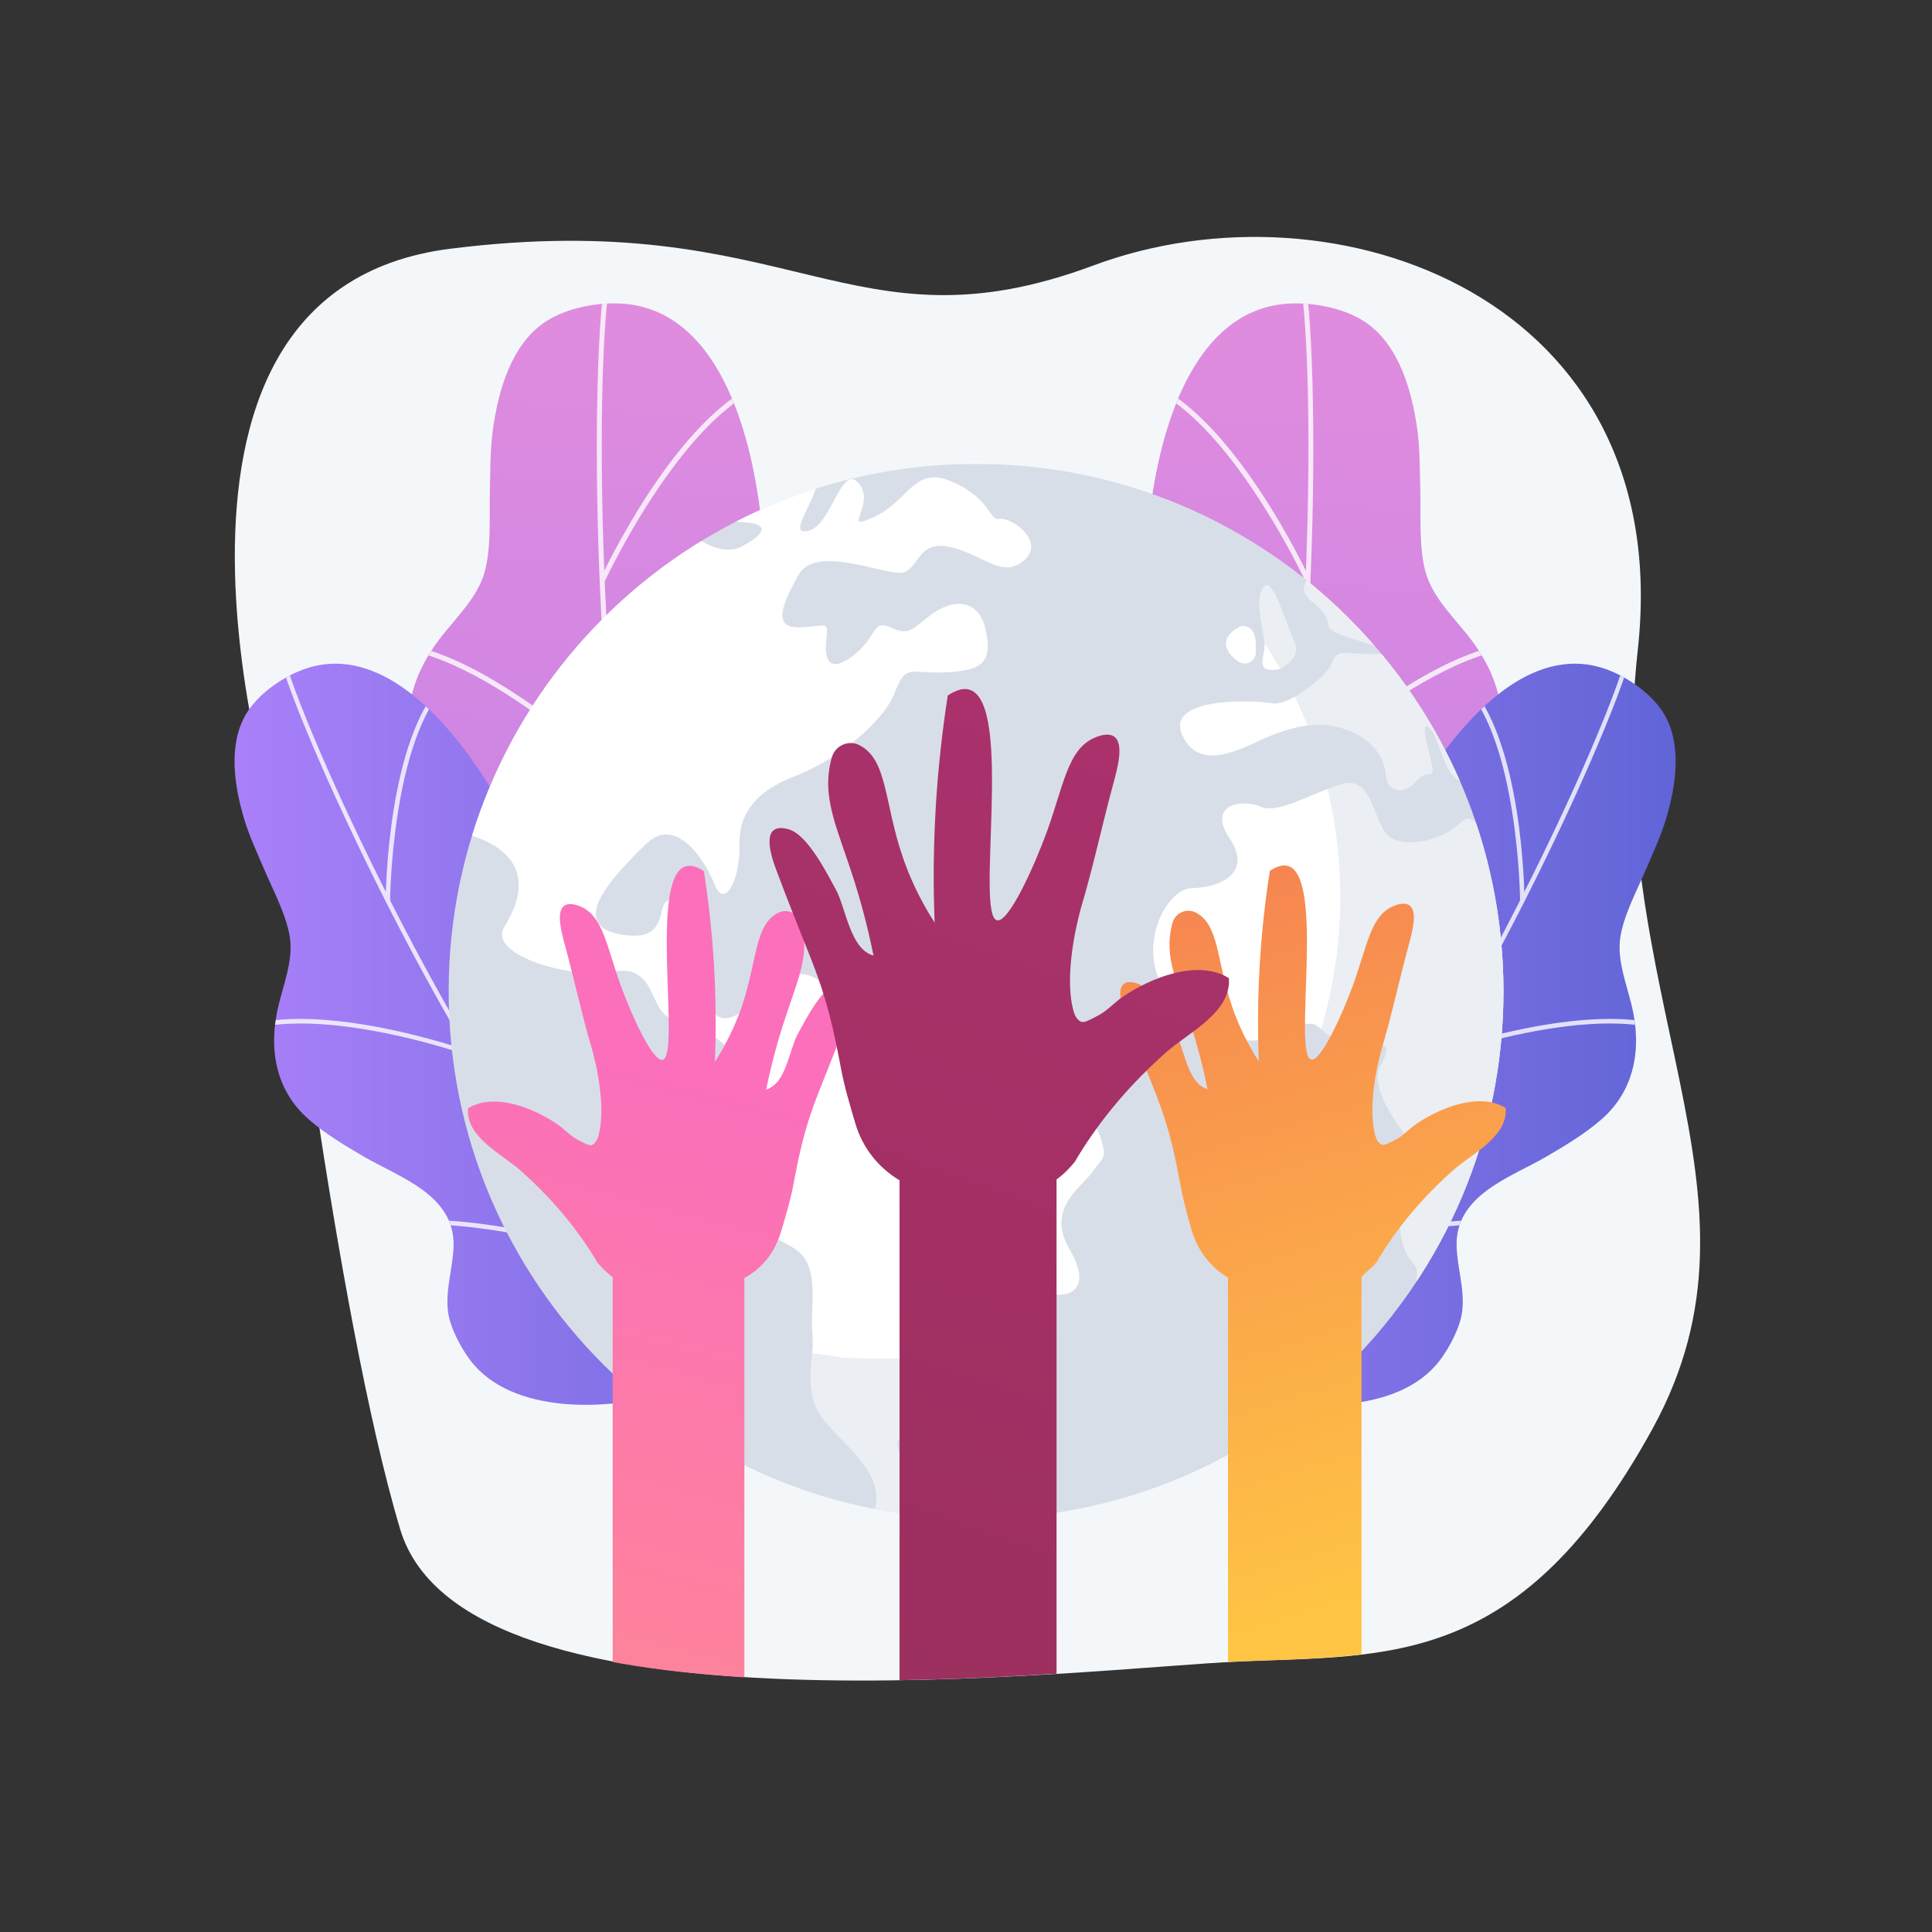 <svg version="1.2" xmlns="http://www.w3.org/2000/svg" viewBox="0 0 3710 3710" width="3710" height="3710">
	<rect x="0" y="0" width="3710" height="3710" fill="#333333" stroke="none"/>
	<title>12469738_Wavy_Ppl-09_Single-08-ai</title>
	<defs>
		<linearGradient id="g1" x2="1" gradientUnits="userSpaceOnUse" gradientTransform="matrix(-293.207,4267.768,-2137.443,-146.848,4400.496,541.564)">
			<stop offset=".004" stop-color="#e38ddd"/>
			<stop offset="1" stop-color="#9571f6"/>
		</linearGradient>
		<clipPath clipPathUnits="userSpaceOnUse" id="cp1">
			<path d="m2623.88 619.99c-37.81-26.38-92.82-37.92-138.48-37.41-323.66 3.64-315.36 680.1-253.69 826.37 61.66 146.27 33.76 198.25-213.2 297.71-246.97 99.47-112.96 240.9-74.79 326.92 38.17 86.01 105.48 155.79-72.04 258.95-177.52 103.17-108.84 152.41-108.84 152.41 0 0 369.34 320.52 341.35 210.48-27.99-110.03-7.73-281.31 296.69-319.2 131.12-16.32 327.45-95.64 360.49-240.19 7.69-33.66 10.81-84.36 0.11-117.66-14.83-46.2-48.79-80.78-69.6-123.7-48.5-100.03 45.62-183.93 97.69-257.72 27.18-38.53 54.28-77.98 73.99-120.98 40.91-89.27 15.45-179.32-43.2-253.7-28.12-35.66-66.19-72.83-80.8-116.92-15.7-47.37-10.9-114.25-12.2-164.2-1.02-39.17-0.5-78.32-5.9-117.23-10.05-72.39-34.37-159.83-97.58-203.93z"/>
		</clipPath>
		<linearGradient id="g2" x2="1" gradientUnits="userSpaceOnUse" gradientTransform="matrix(1389.969,0,0,1563.97,1827.716,1274.548)">
			<stop offset="0" stop-color="#aa80f9"/>
			<stop offset=".996" stop-color="#6165d7"/>
		</linearGradient>
		<clipPath clipPathUnits="userSpaceOnUse" id="cp2">
			<path d="m3195.66 1371.43c-20.81-35.17-60.95-64.68-97.97-81.03-262.45-115.92-504.16 432.86-508.12 573.5-3.97 140.64-45.56 172.34-281.32 161.89-235.77-10.45-179.59 152.86-180.38 236.27-0.8 83.4 27.88 164.41-153.21 182.45-181.1 18.04-143.77 82.99-143.77 82.99 0 0 180.26 394.19 198.08 295.15 17.83-99.04 97.07-229.78 356.57-148.57 111.77 34.99 299.28 43.09 379.02-61.39 18.57-24.32 39.7-64.09 43.3-94.88 5-42.72-9.7-83.08-10.73-125.35-2.39-98.5 104.35-131.63 173.45-172.04 36.08-21.1 72.42-42.98 104.11-70.43 65.79-56.99 78.32-138.99 58.32-220.53-9.6-39.1-26.66-83.06-22.25-124 4.73-43.98 33.15-96.17 50.45-136.94 13.56-31.98 28.36-63.37 38.29-96.75 18.47-62.08 30.96-141.55-3.84-200.34z"/>
		</clipPath>
		<linearGradient id="g3" x2="1" gradientUnits="userSpaceOnUse" gradientTransform="matrix(-293.207,4267.768,-2486.041,-170.798,3435.231,541.564)">
			<stop offset=".004" stop-color="#e38ddd"/>
			<stop offset="1" stop-color="#9571f6"/>
		</linearGradient>
		<clipPath clipPathUnits="userSpaceOnUse" id="cp3">
			<path d="m1044.2 619.99c37.81-26.38 92.82-37.92 138.48-37.41 323.66 3.64 315.36 680.1 253.7 826.37-61.67 146.27-33.77 198.25 213.2 297.71 246.96 99.47 112.95 240.9 74.78 326.92-38.17 86.01-105.48 155.79 72.04 258.95 177.52 103.17 108.84 152.41 108.84 152.41 0 0-369.34 320.52-341.35 210.48 27.99-110.03 7.73-281.31-296.69-319.2-131.11-16.32-327.45-95.64-360.49-240.19-7.69-33.66-10.8-84.36-0.11-117.66 14.83-46.2 48.8-80.78 69.61-123.7 48.49-100.03-45.63-183.93-97.7-257.72-27.18-38.53-54.28-77.98-73.98-120.98-40.92-89.27-15.46-179.32 43.19-253.7 28.13-35.66 66.19-72.83 80.8-116.92 15.7-47.37 10.91-114.25 12.2-164.2 1.02-39.17 0.5-78.32 5.9-117.23 10.05-72.39 34.38-159.83 97.58-203.93z"/>
		</clipPath>
		<linearGradient id="g4" x2="1" gradientUnits="userSpaceOnUse" gradientTransform="matrix(1389.969,0,0,1563.97,450.395,1274.548)">
			<stop offset="0" stop-color="#aa80f9"/>
			<stop offset=".996" stop-color="#6165d7"/>
		</linearGradient>
		<clipPath clipPathUnits="userSpaceOnUse" id="cp4">
			<path d="m472.42 1371.43c20.81-35.17 60.95-64.68 97.98-81.03 262.44-115.92 504.15 432.86 508.11 573.5 3.97 140.64 45.57 172.34 281.33 161.89 235.76-10.45 179.58 152.86 180.37 236.27 0.8 83.4-27.88 164.41 153.21 182.45 181.1 18.04 143.78 82.99 143.78 82.99 0 0-180.27 394.19-198.09 295.15-17.83-99.04-97.07-229.78-356.57-148.57-111.77 34.99-299.28 43.09-379.02-61.39-18.57-24.32-39.69-64.09-43.3-94.88-5-42.72 9.71-83.08 10.73-125.35 2.39-98.5-104.35-131.63-173.45-172.04-36.08-21.1-72.42-42.98-104.11-70.43-65.79-56.99-78.32-138.99-58.32-220.53 9.6-39.1 26.66-83.06 22.26-124-4.74-43.98-33.16-96.17-50.46-136.94-13.56-31.98-28.36-63.37-38.29-96.75-18.47-62.08-30.96-141.55 3.84-200.34z"/>
		</clipPath>
		<clipPath clipPathUnits="userSpaceOnUse" id="cp5">
			<path d="m2887.11 1903.6c0 559.34-453.43 1012.77-1012.77 1012.77-559.33 0-1012.76-453.43-1012.76-1012.77 0-559.33 453.43-1012.76 1012.76-1012.76 559.34 0 1012.77 453.43 1012.77 1012.76z"/>
		</clipPath>
		<clipPath clipPathUnits="userSpaceOnUse" id="cp6">
			<path d="m3139.4 1247.11c74.18-675.64-580.84-910.36-1045.2-737.37-468.13 174.39-576.66-114.7-1234.92-32.1-666.52 83.63-328.12 1129.91-328.12 1129.91 0 0 106.06 909.8 231.7 1329.16 124.97 417.1 1321.16 266.2 1612.15 253.75 289.32-12.38 540.72 11.51 792.44-446.46 251.26-457.14-101.99-823.5-28.05-1496.89z"/>
		</clipPath>
		<linearGradient id="g5" x2="1" gradientUnits="userSpaceOnUse" gradientTransform="matrix(472.797,-1835.571,920.296,237.045,-931.053,3450.347)">
			<stop offset="0" stop-color="#ff9085"/>
			<stop offset="1" stop-color="#fb6fbb"/>
		</linearGradient>
		<linearGradient id="g6" x2="1" gradientUnits="userSpaceOnUse" gradientTransform="matrix(-553.151,-1797.744,961.714,-295.912,881.845,3595.737)">
			<stop offset="0" stop-color="#ffc444"/>
			<stop offset=".996" stop-color="#f36f56"/>
		</linearGradient>
		<linearGradient id="g7" x2="1" gradientUnits="userSpaceOnUse" gradientTransform="matrix(-1995.745,6201.845,-3409.015,-1097.016,4385.553,2015.869)">
			<stop offset="0" stop-color="#ab316d"/>
			<stop offset="1" stop-color="#792d3d"/>
		</linearGradient>
	</defs>
	<style>
		.s0 { fill: #f4f7fa } 
		.s1 { fill: url(#g1) } 
		.s2 { fill: #ffffff } 
		.s3 { fill: url(#g2) } 
		.s4 { fill: url(#g3) } 
		.s5 { fill: url(#g4) } 
		.s6 { fill: #d8dee8 } 
		.s7 { opacity: .5;mix-blend-mode: multiply;fill: #d8dee8 } 
		.s8 { fill: url(#g5) } 
		.s9 { fill: url(#g6) } 
		.s10 { fill: url(#g7) } 
	</style>
	<g id="_Artboards_">
	</g>
	<g id="Illustration">
		<g id="&lt;Group&gt;">
			<path id="&lt;Path&gt;" class="s0" d="m3145.1 1247.1c74.1-675.6-580.9-910.4-1045.2-737.4-468.2 174.4-576.7-114.7-1234.9-32.1-666.6 83.7-328.2 1129.9-328.2 1129.9 0 0 106.1 909.8 231.7 1329.2 125 417.1 1321.2 266.2 1612.2 253.8 289.3-12.4 540.7 11.5 792.4-446.5 251.3-457.1-102-823.5-28-1496.9z"/>
			<g id="&lt;Group&gt;">
				<g id="&lt;Group&gt;">
					<path id="&lt;Path&gt;" class="s1" d="m2623.9 620c-37.8-26.4-92.8-37.9-138.5-37.4-323.7 3.6-315.4 680.1-253.7 826.4 61.7 146.2 33.8 198.2-213.2 297.7-247 99.4-112.9 240.9-74.8 326.9 38.2 86 105.5 155.8-72 258.9-177.5 103.2-108.9 152.4-108.9 152.4 0 0 369.4 320.6 341.4 210.5-28-110-7.7-281.3 296.7-319.2 131.1-16.3 327.4-95.6 360.5-240.2 7.7-33.6 10.8-84.3 0.1-117.6-14.9-46.2-48.8-80.8-69.6-123.7-48.5-100.1 45.6-184 97.7-257.8 27.2-38.5 54.2-77.9 74-120.9 40.9-89.3 15.4-179.3-43.2-253.7-28.2-35.7-66.2-72.9-80.8-117-15.7-47.3-10.9-114.2-12.2-164.1-1.1-39.2-0.5-78.4-5.9-117.3-10.1-72.4-34.4-159.8-97.6-203.9z"/>
					<g id="&lt;Clip Group&gt;" clip-path="url(#cp1)">
						<g id="&lt;Group&gt;" style="opacity: .8;mix-blend-mode: soft-light">
							<g id="&lt;Group&gt;">
								<path id="&lt;Path&gt;" class="s2" d="m1752.1 2642.7c-2.1 1-4.7 0.3-6-1.8-1.4-2.2-0.7-5.1 1.5-6.5 1.4-0.9 138.6-88.1 288.4-225.5 138-126.7 315.3-323 375.8-539.2 50.5-180.7 86-475.3 97.2-808.4 10.1-298.7-2.5-518-20.4-557.4-1.1-2.4-0.1-5.2 2.3-6.3 2.4-1.1 5.3-0.1 6.4 2.3 20.9 46.2 30.3 292.9 21.2 561.7-11.2 333.9-46.8 629.3-97.5 810.6-61.2 218.5-239.7 416.3-378.7 543.8-150.4 138-288.2 225.6-289.6 226.4q-0.3 0.2-0.6 0.3z"/>
							</g>
							<g id="&lt;Group&gt;">
								<path id="&lt;Path&gt;" class="s2" d="m2513.2 1118.7c-2.4 1.1-5 0.6-6.1-1.8-1.4-3.1-147.9-316-308.6-376.2-2.4-0.9-3.6-3.5-2.7-6 0.9-2.4 3.7-3.6 6.2-2.7 164.3 61.5 307.7 367.8 313.8 380.9 1.1 2.4-0.2 4.7-2.6 5.8q0 0 0 0z"/>
							</g>
							<g id="&lt;Group&gt;">
								<path id="&lt;Path&gt;" class="s2" d="m2485.4 1497.8c-1.7 0.8-3.9 0.4-5.4-1-1.8-1.9-1.8-5 0.1-6.8 0.8-0.8 83.2-80.5 187.2-150.3 140.5-94.2 251.4-126.4 329.8-95.7 2.4 1 3.7 3.8 2.7 6.2-1 2.5-3.7 3.7-6.2 2.7-180.2-70.7-503.6 240.8-506.8 243.9q-0.6 0.6-1.4 1z"/>
							</g>
							<g id="&lt;Group&gt;">
								<path id="&lt;Path&gt;" class="s2" d="m2163.8 2294.4q-0.7 0.3-1.6 0.4c-2.6 0.2-4.9-1.7-5.2-4.3-0.1-1.4-13.9-139.7-54.9-283.2-37.6-131.6-106.2-294.6-219.9-324.1-2.5-0.7-4-3.3-3.4-5.9 0.7-2.5 3.3-4.1 5.8-3.4 94.8 24.6 171.1 136 226.7 330.9 41.2 144.4 55.1 283.4 55.2 284.8 0.2 2.1-0.9 4-2.7 4.8z"/>
							</g>
							<g id="&lt;Group&gt;">
								<path id="&lt;Path&gt;" class="s2" d="m2342 2054.5c-1.9 0.9-4.2 0.4-5.6-1.2-1.7-2-1.5-5 0.5-6.7 14.4-12.6 354-308 497-294.2 2.6 0.2 4.6 2.6 4.3 5.2-0.2 2.6-2.6 4.5-5.2 4.3-139-13.4-486.3 288.8-489.8 291.9q-0.6 0.4-1.2 0.7z"/>
							</g>
						</g>
					</g>
				</g>
				<g id="&lt;Group&gt;">
					<path id="&lt;Path&gt;" class="s3" d="m3195.7 1371.4c-20.9-35.1-61-64.7-98-81-262.5-115.9-504.2 432.9-508.1 573.5-4 140.6-45.6 172.3-281.4 161.9-235.7-10.5-179.5 152.9-180.3 236.3-0.8 83.4 27.9 164.4-153.2 182.4-181.1 18.1-143.8 83-143.8 83 0 0 180.2 394.2 198.1 295.2 17.8-99.1 97-229.8 356.5-148.6 111.8 35 299.3 43.1 379.1-61.4 18.5-24.3 39.7-64.1 43.3-94.9 5-42.7-9.7-83.1-10.8-125.3-2.4-98.5 104.4-131.7 173.5-172.1 36.1-21.1 72.4-43 104.1-70.4 65.8-57 78.3-139 58.3-220.5-9.6-39.1-26.6-83.1-22.2-124 4.7-44 33.1-96.2 50.4-137 13.6-32 28.4-63.4 38.3-96.7 18.5-62.1 31-141.6-3.8-200.4z"/>
					<g id="&lt;Clip Group&gt;" clip-path="url(#cp2)">
						<g id="&lt;Group&gt;" style="opacity: .8;mix-blend-mode: soft-light">
							<g id="&lt;Group&gt;">
								<path id="&lt;Path&gt;" class="s2" d="m1749.6 2683.1c-2.1 0-3.9-1.5-4.2-3.6-0.3-2.3 1.3-4.5 3.6-4.8 1.5-0.2 144.2-20.2 315.5-76 157.8-51.5 372.9-144.8 501.2-297 107.1-127.1 243.9-351.8 375.2-616.4 117.8-237.3 188.2-418.8 188.2-457.2 0-2.4 1.9-4.2 4.3-4.2 2.3 0 4.2 1.8 4.2 4.2 0 44.9-83.1 247.4-189.1 460.9-131.7 265.2-268.8 490.5-376.4 618.2-129.5 153.8-346.2 247.8-505.1 299.6-172 56-315.4 76.1-316.8 76.3q-0.3 0-0.6 0z"/>
							</g>
							<g id="&lt;Group&gt;">
								<path id="&lt;Path&gt;" class="s2" d="m2923.2 1732.4c-2.3 0-4.2-1-4.2-3.3 0-3.1-3.3-309.1-110.8-416.6-1.7-1.7-1.7-4.2 0-5.8 1.6-1.7 4.3-1.5 6 0.1 110 110 113.2 409.4 113.3 422.2 0 2.3-1.9 3.4-4.2 3.4q-0.1 0-0.1 0z"/>
							</g>
							<g id="&lt;Group&gt;">
								<path id="&lt;Path&gt;" class="s2" d="m2761.6 2028.7c-1.7 0-3.3-1-3.9-2.8-0.8-2.2 0.3-4.6 2.5-5.4 1-0.3 96.7-34.4 206.2-52.5 147.9-24.4 249.3-9.6 301.2 43.9 1.6 1.7 1.6 4.4-0.1 6-1.7 1.6-4.4 1.6-6-0.1-119.4-123.2-494.7 9.3-498.4 10.7q-0.7 0.2-1.5 0.2z"/>
							</g>
							<g id="&lt;Group&gt;">
								<path id="&lt;Path&gt;" class="s2" d="m2209.6 2553.3q-0.7 0-1.4-0.3c-2.2-0.7-3.3-3.1-2.6-5.3 0.4-1.2 40-117.8 59.7-248.7 18-119.9 22.5-276.7-58.4-342.2-1.8-1.5-2-4.2-0.6-6 1.5-1.8 4.2-2.1 6-0.6 67.4 54.7 88 172.5 61.3 350.2-19.7 131.6-59.6 248.8-60 250-0.6 1.8-2.2 2.9-4 2.9z"/>
							</g>
							<g id="&lt;Group&gt;">
								<path id="&lt;Path&gt;" class="s2" d="m2441.5 2425.2c-1.8 0-3.5-1.2-4.1-3-0.6-2.3 0.6-4.6 2.9-5.3 16.2-4.9 398.7-118.5 509-54.8 2 1.2 2.7 3.7 1.5 5.8-1.1 2-3.7 2.7-5.7 1.5-107.2-61.8-498.5 54.4-502.4 55.6q-0.6 0.2-1.2 0.2z"/>
							</g>
						</g>
					</g>
				</g>
			</g>
			<g id="&lt;Group&gt;">
				<g id="&lt;Group&gt;">
					<path id="&lt;Path&gt;" class="s4" d="m1044.2 620c37.8-26.4 92.8-37.9 138.5-37.4 323.6 3.6 315.3 680.1 253.7 826.4-61.7 146.2-33.8 198.2 213.2 297.7 246.9 99.4 112.9 240.9 74.8 326.9-38.2 86-105.5 155.8 72 258.9 177.5 103.2 108.8 152.4 108.8 152.4 0 0-369.3 320.6-341.3 210.5 28-110 7.7-281.3-296.7-319.2-131.1-16.3-327.4-95.6-360.5-240.2-7.7-33.6-10.8-84.3-0.1-117.6 14.8-46.2 48.8-80.8 69.6-123.7 48.5-100.1-45.6-184-97.7-257.8-27.2-38.5-54.3-77.9-74-120.9-40.9-89.3-15.4-179.3 43.2-253.7 28.1-35.7 66.2-72.9 80.8-117 15.7-47.3 10.9-114.2 12.2-164.1 1-39.2 0.5-78.4 5.9-117.3 10.1-72.4 34.4-159.8 97.6-203.9z"/>
					<g id="&lt;Clip Group&gt;" clip-path="url(#cp3)">
						<g id="&lt;Group&gt;" style="opacity: .8;mix-blend-mode: soft-light">
							<g id="&lt;Group&gt;">
								<path id="&lt;Path&gt;" class="s2" d="m1916 2642.7c2.1 1 4.7 0.3 6-1.8 1.4-2.2 0.7-5.1-1.5-6.5-1.4-0.9-138.6-88.1-288.4-225.5-138-126.7-315.3-323-375.8-539.2-50.6-180.7-86-475.3-97.2-808.4-10.1-298.7 2.5-518 20.4-557.4 1.1-2.4 0-5.2-2.4-6.3-2.4-1.1-5.2-0.1-6.3 2.3-21 46.2-30.3 292.9-21.3 561.7 11.3 333.9 46.8 629.3 97.6 810.6 61.1 218.5 239.7 416.3 378.7 543.8 150.4 138 288.2 225.6 289.6 226.4q0.3 0.2 0.6 0.3z"/>
							</g>
							<g id="&lt;Group&gt;">
								<path id="&lt;Path&gt;" class="s2" d="m1154.9 1118.7c2.4 1.1 4.9 0.6 6.1-1.8 1.4-3.1 147.9-316 308.6-376.2 2.4-0.9 3.6-3.5 2.7-6-0.9-2.4-3.7-3.6-6.2-2.7-164.3 61.5-307.8 367.8-313.8 380.9-1.1 2.4 0.2 4.7 2.6 5.8q0 0 0 0z"/>
							</g>
							<g id="&lt;Group&gt;">
								<path id="&lt;Path&gt;" class="s2" d="m1182.6 1497.8c1.8 0.8 4 0.4 5.4-1 1.9-1.9 1.8-5 0-6.8-0.9-0.8-83.2-80.5-187.2-150.3-140.5-94.2-251.5-126.4-329.8-95.7-2.5 1-3.7 3.8-2.7 6.2 1 2.5 3.7 3.7 6.2 2.7 180.2-70.7 503.6 240.8 506.8 243.9q0.6 0.6 1.3 1z"/>
							</g>
							<g id="&lt;Group&gt;">
								<path id="&lt;Path&gt;" class="s2" d="m1504.3 2294.4q0.7 0.3 1.5 0.4c2.7 0.2 5-1.7 5.2-4.3 0.2-1.4 14-139.7 55-283.2 37.5-131.6 106.2-294.6 219.8-324.1 2.6-0.7 4.1-3.3 3.5-5.9-0.7-2.5-3.3-4.1-5.9-3.4-94.7 24.6-171 136-226.6 330.9-41.2 144.4-55.1 283.4-55.3 284.8-0.2 2.1 1 4 2.8 4.8z"/>
							</g>
							<g id="&lt;Group&gt;">
								<path id="&lt;Path&gt;" class="s2" d="m1326.1 2054.5c1.9 0.9 4.1 0.4 5.6-1.2 1.7-2 1.5-5-0.5-6.7-14.4-12.6-354-308-497-294.2-2.7 0.2-4.6 2.6-4.3 5.2 0.2 2.6 2.6 4.5 5.2 4.3 139-13.4 486.3 288.8 489.8 291.9q0.6 0.4 1.2 0.7z"/>
							</g>
						</g>
					</g>
				</g>
				<g id="&lt;Group&gt;">
					<path id="&lt;Path&gt;" class="s5" d="m472.4 1371.4c20.8-35.1 61-64.7 98-81 262.4-115.9 504.2 432.9 508.1 573.5 4 140.6 45.6 172.3 281.3 161.9 235.8-10.5 179.6 152.9 180.4 236.3 0.8 83.4-27.9 164.4 153.2 182.4 181.1 18.1 143.8 83 143.8 83 0 0-180.3 394.2-198.1 295.2-17.8-99.1-97.1-229.8-356.6-148.6-111.7 35-299.2 43.1-379-61.4-18.5-24.3-39.7-64.1-43.3-94.9-5-42.7 9.7-83.1 10.8-125.3 2.3-98.5-104.4-131.7-173.5-172.1-36.1-21.1-72.4-43-104.1-70.4-65.8-57-78.3-139-58.3-220.5 9.6-39.1 26.6-83.1 22.2-124-4.7-44-33.1-96.2-50.4-137-13.6-32-28.4-63.4-38.3-96.7-18.5-62.1-31-141.6 3.8-200.4z"/>
					<g id="&lt;Clip Group&gt;" clip-path="url(#cp4)">
						<g id="&lt;Group&gt;" style="opacity: .8;mix-blend-mode: soft-light">
							<g id="&lt;Group&gt;">
								<path id="&lt;Path&gt;" class="s2" d="m1918.5 2683.1c2.1 0 3.9-1.5 4.2-3.6 0.3-2.3-1.3-4.5-3.6-4.8-1.5-0.2-144.2-20.2-315.5-76-157.9-51.5-372.9-144.8-501.2-297-107.1-127.1-243.9-351.8-375.2-616.4-117.9-237.3-188.3-418.8-188.3-457.2 0-2.4-1.8-4.2-4.2-4.2-2.3 0-4.2 1.8-4.2 4.2 0 44.9 83 247.4 189.1 460.9 131.6 265.2 268.8 490.5 376.3 618.2 129.6 153.8 346.3 247.8 505.2 299.6 172 56 315.4 76.1 316.8 76.3q0.3 0 0.6 0z"/>
							</g>
							<g id="&lt;Group&gt;">
								<path id="&lt;Path&gt;" class="s2" d="m744.9 1732.4c2.3 0 4.2-1 4.2-3.3 0-3.1 3.3-309.1 110.8-416.6 1.7-1.7 1.7-4.2 0-5.8-1.7-1.7-4.3-1.5-6 0.1-110 110-113.2 409.4-113.3 422.2 0 2.3 1.9 3.4 4.2 3.4q0 0 0.1 0z"/>
							</g>
							<g id="&lt;Group&gt;">
								<path id="&lt;Path&gt;" class="s2" d="m906.4 2028.7c1.8 0 3.4-1 4-2.8 0.8-2.2-0.3-4.6-2.5-5.4-1-0.3-96.7-34.4-206.2-52.5-148-24.4-249.3-9.6-301.2 43.9-1.6 1.7-1.6 4.4 0.1 6 1.7 1.6 4.3 1.6 6-0.1 119.4-123.2 494.6 9.3 498.4 10.7q0.7 0.2 1.4 0.2z"/>
							</g>
							<g id="&lt;Group&gt;">
								<path id="&lt;Path&gt;" class="s2" d="m1458.5 2553.3q0.7 0 1.3-0.3c2.2-0.7 3.4-3.1 2.7-5.3-0.4-1.2-40.1-117.8-59.7-248.7-18-119.9-22.5-276.7 58.3-342.2 1.8-1.5 2.1-4.2 0.7-6-1.5-1.8-4.2-2.1-6-0.6-67.4 54.7-88.1 172.5-61.4 350.2 19.8 131.6 59.7 248.8 60.1 250 0.6 1.8 2.2 2.9 4 2.9z"/>
							</g>
							<g id="&lt;Group&gt;">
								<path id="&lt;Path&gt;" class="s2" d="m1226.6 2425.2c1.8 0 3.5-1.2 4-3 0.7-2.3-0.5-4.6-2.8-5.3-16.2-4.9-398.7-118.5-509-54.8-2 1.2-2.7 3.7-1.6 5.8 1.2 2 3.8 2.7 5.8 1.5 107.2-61.8 498.4 54.4 502.4 55.6q0.6 0.2 1.2 0.2z"/>
							</g>
						</g>
					</g>
				</g>
			</g>
			<g id="&lt;Group&gt;">
				<g id="&lt;Clip Group&gt;" clip-path="url(#cp5)">
					<g id="&lt;Group&gt;">
						<path id="&lt;Path&gt;" class="s6" d="m2899.5 1904.5c0 217-68.2 418.3-183.7 584-0.5 0.7-2.1 1.4-2.1 2v0.1c-181.3 265.7-492.1 437.8-840.6 437.8-28.5 0-55.8-1.3-83.7-5.2q-0.1 0-0.1 0c-0.1 0-0.1 1.7-0.2 1.7-13.8-1.1-27.4-1.7-41-3.3-4.8-0.6-9.6-0.8-14.4-1.5-4.3-0.5-8.5-0.9-12.8-1.6-3.7-0.5-7.3-1-11-1.6-0.8-0.1-1.6-0.2-2.4-0.3-9-1.5-17.9-3-26.8-4.7 0 0-0.1 0-0.1 0-473.9-90.6-832-507.2-832-1007.4 0-105.8 15.4-207.9 45.2-303.9 4.6-15 10.4-29.9 14.3-44.6v-0.1c11.6-24.5 19.3-48.6 30-72.3 4.2-9.4 9-18.8 13.5-28.1 25-51.2 54.2-100 87-146 3-4.1 6.1-8.3 9.1-12.4 12.2-16.6 24.8-32.7 38-48.4 19.7-23.7 40.4-46.4 62.1-68.2 56.5-56.6 119.5-106.8 187.9-149 21.2-13.1 42.9-25.5 65-37 53.7-28 110.1-51.4 168.8-69.6 96.3-30 198.7-46.1 304.9-46.1 244.1 0 468.4 85.3 644.5 227.7 129.5 104.8 234.9 240.5 301.1 395.8 14.9 34.7 24.9 70.4 40.3 106.9 0 0.2-1.8 0.3-1.7 0.5 28 93.3 40.9 192.3 40.9 294.8z"/>
						<g id="&lt;Group&gt;" style="mix-blend-mode: soft-light">
							<path id="&lt;Path&gt;" class="s2" d="m1789.3 2926.7v-0.1h0.1v0.1q-0.1 0-0.1 0z"/>
							<path id="&lt;Path&gt;" class="s2" d="m2097.8 2250.3c-22 31-90.1 70.8-43.9 149 45.8 78-3.2 92.6-34.7 85.3-31.7-7.2-130.1-11.2-113.7 33.5 16.4 44.8 44.6 61.5 8.5 78.8-36 17.2-51.3 62.2-88.1 124.1-36.7 62-123.7 8.3-97.9 70.5 25.7 62.1 45.8 56.1 43.3 99.4-0.5 11.9 7.4 24.1 18 35.7-13.7-1.1-27.5-2.5-41.2-4.2q-7.2-0.8-14.4-1.8-6.4-0.9-12.8-1.9-5.5-0.8-11-1.7c-0.8-0.1-0.6-0.2-1.4-0.4-8.8-1.4-13.4-3-24.9-4.7-7.7-7.4-2.9-15.3-1.7-23.9 11.5-79.9-98.9-134.9-117.4-190.9-18.1-55.9-0.2-89.2-4.4-135.5-4.3-46.3 10.8-107.6-15.8-146.5-26.6-38.8-133.9-51.9-154.3-130.2-20.5-78.2 27.3-195.2 45.9-215.2 18.3-19.9-88.9-110.6-139.9-113.5-51.2-3.1-30.7-106.3-117.3-90.5-86.8 15.2-242.7-33.2-210.5-85.3 26.6-42.9 71.2-137.6-74.4-179.8 4.6-15 10.4-29.9 14.3-44.6v-0.1c11.6-24.5 19.3-48.6 30-72.3 4.2-9.4 9-18.8 13.5-28.1 25-51.2 54.2-100 87-146 3-4.1 6.1-8.3 9.1-12.4 12.2-16.6 24.9-32.7 38-48.4 19.7-23.7 40.4-46.4 62.1-68.2 56.5-56.6 119.5-106.8 187.9-149 28.9 20.2 61.8 32.6 90.3 17.3 69.8-39.1 23.8-45.1-4.8-46.5-7.4-0.4-14.7-3.3-20.4-7.8 53.6-28 110-51.4 168.7-69.6-4.4 39.4-57.9 102.6-18.5 94.9 45.8-8.7 64.5-132.5 98.2-91.4 34.1 41.3-37.4 95.5 29.8 64.1 67.2-31.1 76.2-100.4 151.1-66.7 75.2 34.2 68.4 74.6 89.4 70.6 20.9-3.9 88.6 41.6 47.7 79-41.4 37.5-79.2-10.3-141.2-24.7-61.9-14.3-60.4 36.4-88.9 48-29 11.2-168.9-56.4-203.2 4.7-34.7 60.6-49.5 102.9 2 101.3 51.5-1.5 54.8-14.8 50.8 23.3-4.1 38.1 5.2 66.6 51.9 30.8 46.4-35.8 36-70.7 72.4-53.6 36.3 17.1 40.6 1.6 79.3-26.5 38.7-28.1 89.5-31 102.8 32 13.4 63.1-9.4 77.2-77.4 80.4-68 3.3-75.7-18.2-97.4 38.7-21.5 56.9-111.5 129.9-190.4 160-78.9 30.1-109.8 74.7-108 134.8 1.9 60.2-27.7 123.7-47.5 74.1-19.9-49.8-75.6-133.6-132.4-77.6-57 56.2-156.1 155.4-46.6 173.6 109.3 18.4 52.3-84 107.5-63.5 55.2 20.6-34.9 65.8 2 82.1 36.9 16.4 52.4 8.7 52.1 59.1-0.3 50.3 12.2 99.1 57.1 77.8 44.8-21.3 102.3-119.9 167.2-61.6 64.9 58.5 60.3 50.9 94.3 33.9 34-17 55.7 34 69.7 57.2 13.9 23.2 68.6-0.5 112.9 68.6 44.3 69.1 61.7 81.5 112.2 56.6 50.5-24.9 71.1-6.4 84.3 28.5 13.1 34.9 44.2 0.8 59.2 46.9 14.9 46.1 7.8 38.9-14.1 70z"/>
							<g id="&lt;Group&gt;">
								<path id="&lt;Path&gt;" class="s2" d="m2270.8 1412.9c-35.8-76.8 141.6-68.2 172.9-62.3 31.6 5.3 105.6-52.6 115-79.5 9.6-27 25.5-14.2 81.6-15 56.1-0.5 6.5-13.2-55.2-33.6-61.7-20.3-9-22.3-65.8-67.2-24.4-19.7-16.7-36.4-0.4-48.8 129.5 104.8 233 240.5 299.3 395.8q-2.8-0.9-5.3-0.9c-39.3-0.2-48-87.1-68.2-104-20-16.9 0.6 47.7 5.4 74.2 5 26.6-10.7 4.3-30.3 28.7-19.7 24.4-55.2 24.8-58.4-11.8-3.3-36.5-29-72.4-81.3-89.1-52.3-16.7-97.5-3-140 13.4-42.2 16.1-133.3 76.4-169.3 0.1z"/>
								<path id="&lt;Path&gt;" class="s2" d="m2716.2 2490.5c3.5-26.3 9.3-53.6-1.7-63.6-26.8-24.8-32.6-92.5-23.3-126.8 9.2-34.4 81.4-32.4 32.4-89.5-49.1-57.3-93.3-125.3-72.7-164.2 20.6-38.8 14.4-41.6-24.3-41.4-38.7 0.2-55.6 1.9-94.2-32.5-38.5-34.8-91.6 82.3-236.7-11.6-145.1-94.9-62.5-254.9-8.1-255.3 54.7-0.9 118.7-28.5 73.8-95.3-44.7-66.9 25.2-76.4 59.3-61.2 34.2 15.1 94.8-25.4 156.6-43.6 61.9-18.1 59.2 82.8 93.6 102.9 34.6 20.3 99.4 4.2 133.1-28.1 24-23 29.3 3.8 53 29.4 28 93.3 43 192.3 43 294.8 0 217.9-67.9 419.9-183.8 586z"/>
								<path id="&lt;Path&gt;" class="s2" d="m2456.6 1285c0 0 45.3-20.4 28.9-53.3-16.3-32.9-42-133.7-60.8-102-19 31.9 8.9 93.9 2.8 120.6-6.1 26.9-6.3 40.9 29.1 34.7z"/>
								<path id="&lt;Path&gt;" class="s2" d="m2411.5 1254.3c-0.7-10.6 6-53.7-27.9-52.3 0.1-0.1-49 20.4-20.3 55.1 28.9 34.7 48.9 7.7 48.2-2.8z"/>
							</g>
						</g>
					</g>
					<path id="&lt;Path&gt;" class="s7" d="m2896.8 1902.7c0 217-66.8 418.3-182.4 584-0.4 0.7-0.7 1.4-0.7 2v0.1c-185.2 265.7-493.4 437-842 437-28.5 0-57.1-2.2-85.1-6q0 0 0 0c-0.1 0-0.2 2.5-0.3 2.5-13.7-1.1-27.3-1.3-40.9-2.9-4.8-0.6-9.7-0.6-14.5-1.3-4.2-0.5-8.5-0.8-12.7-1.5-3.7-0.5-7.3-0.9-11-1.5-0.8-0.1-1.6-0.2-2.4-0.3-9-1.5-17.9-3-26.8-4.7-0.1 0-0.1 0-0.1 0-438.3-83.8-777.4-446.6-826-896.3 102.8 294.8 356.9 516.3 669.3 578h0.1c7.7 3.9 15.4 3.1 23.1 4.4 0.7 0.1 1.4 0.3 2.1 0.4 3.2 0.5 6.3 1.1 9.5 1.5 3.7 0.6 7.3 1 11 1.5 4.2 0.6 8.3 1 12.5 1.5 11.7 1.4 23.5 4.1 35.3 5 0.1 0 0.2 1.2 0.3 1.2q0 0 0 0c24.1 0 48.1 1.9 72.8 1.9 150.5 0 292.3-38.3 416.4-104.3 124.1-66 230.4-161.2 309.9-275.9 0-0.6 1-1.4 1.3-2 99.8-143.1 158.3-317.1 158.3-504.5 0-88.4-13-174-37.2-254.6-0.1-0.1-0.4-0.3-0.4-0.4v-0.1c-7.7-31.5-20.1-62.3-32.9-92.3-57.2-134.1-146.4-251.3-258.3-341.7-81.9-66.3-175.8-118.2-278-152 207 19.1 396.2 99.7 549.1 223.3 129.6 104.8 234.4 240.5 300.6 395.8 14.9 34.7 24.3 70.4 39.7 106.9 0 0.2-1.2 0.3-1.1 0.5 28 93.3 41.5 192.3 41.5 294.8z"/>
				</g>
			</g>
			<g id="&lt;Clip Group&gt;" clip-path="url(#cp6)">
				<path id="&lt;Path&gt;" class="s8" d="m898.6 2128.4c50.5-31.4 127-0.2 171.5 30.4 14.7 10.1 24.2 22 39.7 30.1 15.2 8 22 11.5 26.7 9.8 8.7-3.1 11.9-14.7 13.1-19.5 16.8-65-13-165.3-13-165.3-19.4-65.3-33.6-131.9-51.4-197.6-7-25.9-17.8-65.3-1.9-76.9 10.3-7.5 27.3-0.3 31.5 1.4 43.7 18.6 50.1 77.2 77.5 152.4 19.4 53.4 60.7 145.8 79.8 142 35.9-7.1-26.7-348.8 44.1-371.4 13.6-4.4 28.2 4.2 35.5 9.2 8.3 53.3 15.1 111.7 19 174.7 4.3 69.1 4.4 133.2 2.1 191.4 27.3-42.7 42.8-80.3 52.1-107.6 29.4-87.1 23.9-154.9 68.7-178.3q0.2-0.1 0.4-0.2c17.6-9 39.1 0.6 44.5 19.6q0.5 2 1.1 4c15.8 61.9-10.3 110.1-37 194.5-8.6 26.9-20.6 68.3-31.3 121 38.3-10.8 44.1-76.6 61-107.1 13.6-24.6 44.9-87.5 75.5-96.3 45.2-13 30.3 38 21.2 62.8-18.4 49.8-38.8 99.7-58.3 149.3-24.7 63.1-34.8 108.2-47.2 174.2-5.5 29.5-14.3 58.4-22.8 87.3-11.3 38.5-33.1 71.2-71.3 91.8v813.3h-252.9v-814.7c-10.4-8.2-20.9-17.7-29.9-28.8-1.7-2.9-3.2-5.8-4.9-8.6-39.1-63.5-85.7-117.2-141.5-167-36.2-32.3-105.6-64.1-101.6-119.9z"/>
				<path id="&lt;Path&gt;" class="s9" d="m2891.5 2127.7c-50.5-31.3-127-0.1-171.5 30.5-14.7 10-24.2 22-39.7 30.1-15.2 8-22 11.5-26.7 9.8-8.7-3.1-11.9-14.8-13.1-19.5-16.8-65 13-165.4 13-165.4 19.4-65.2 33.6-131.9 51.4-197.5 7-25.9 17.8-65.3 1.9-77-10.3-7.5-27.3-0.3-31.4 1.5-43.8 18.5-50.1 77.2-77.5 152.3-19.5 53.5-60.8 145.9-79.9 142.1-35.9-7.2 26.7-348.9-44.1-371.5-13.6-4.3-28.2 4.3-35.4 9.3-8.4 53.2-15.2 111.7-19.1 174.7-4.3 69-4.4 133.1-2.1 191.3-27.3-42.6-42.8-80.3-52-107.5-29.5-87.2-24-155-68.8-178.4q-0.2-0.1-0.4-0.2c-17.6-9-39.1 0.6-44.5 19.7q-0.5 1.9-1.1 4c-15.8 61.9 10.3 110.1 37 194.4 8.6 27 20.6 68.3 31.3 121-38.3-10.7-44.1-76.5-61-107.1-13.6-24.5-44.9-87.4-75.5-96.3-45.2-13-30.3 38.1-21.2 62.8 18.4 49.9 38.8 99.8 58.3 149.4 24.7 63.1 34.8 108.2 47.2 174.2 5.5 29.4 13 58.3 21.5 87.2 11.3 38.5 35.3 71.3 70 91.9v813.9h256.4v-815.3c6.9-8.2 20.4-17.8 29.4-28.9 1.7-2.8 3-5.7 4.8-8.5 39-63.6 85.5-117.3 141.3-167.1 36.2-32.3 105.5-64 101.5-119.9z"/>
				<path id="&lt;Path&gt;" class="s10" d="m2359.8 1878.3c-60.1-37.4-151.2-0.2-204.3 36.2-17.5 12-28.8 26.3-47.3 35.9-18.1 9.6-26.2 13.7-31.8 11.7-10.3-3.7-14.2-17.6-15.6-23.2-20-77.5 15.5-197.1 15.5-197.1 23.1-77.7 40-157.2 61.2-235.4 8.4-30.9 21.3-77.8 2.3-91.7-12.3-8.9-32.5-0.3-37.5 1.8-52.2 22-59.7 91.9-92.3 181.5-23.3 63.7-72.5 173.8-95.2 169.3-42.7-8.6 31.9-415.7-52.6-442.7-16.1-5.2-33.5 5.1-42.2 11-9.9 63.5-18 133.1-22.7 208.2-5.1 82.3-5.3 158.7-2.5 228-32.6-50.8-51-95.6-62-128.1-35.1-103.8-28.5-184.6-82-212.5q-0.2-0.2-0.4-0.3c-21-10.7-46.6 0.7-53 23.4q-0.7 2.3-1.3 4.8c-18.9 73.8 12.2 131.2 44.1 231.7 10.2 32.1 24.5 81.4 37.2 144.2-45.6-12.8-52.5-91.2-72.7-127.6-16.2-29.3-53.5-104.3-90-114.8-53.8-15.5-36.1 45.4-25.2 74.8 21.9 59.5 46.3 118.9 69.5 178 29.4 75.2 41.4 129 56.2 207.6 6.6 35.1 17.1 69.5 27.2 104 13.5 45.9 43.4 84.9 85 109.5v969.7h301.5v-971.4c13.8-9.8 24.8-21.2 35.5-34.4 2-3.4 3.8-6.9 5.9-10.2 46.5-75.7 102-139.7 168.6-199.1 43.1-38.4 125.8-76.3 120.9-142.8z"/>
			</g>
		</g>
	</g>
</svg>